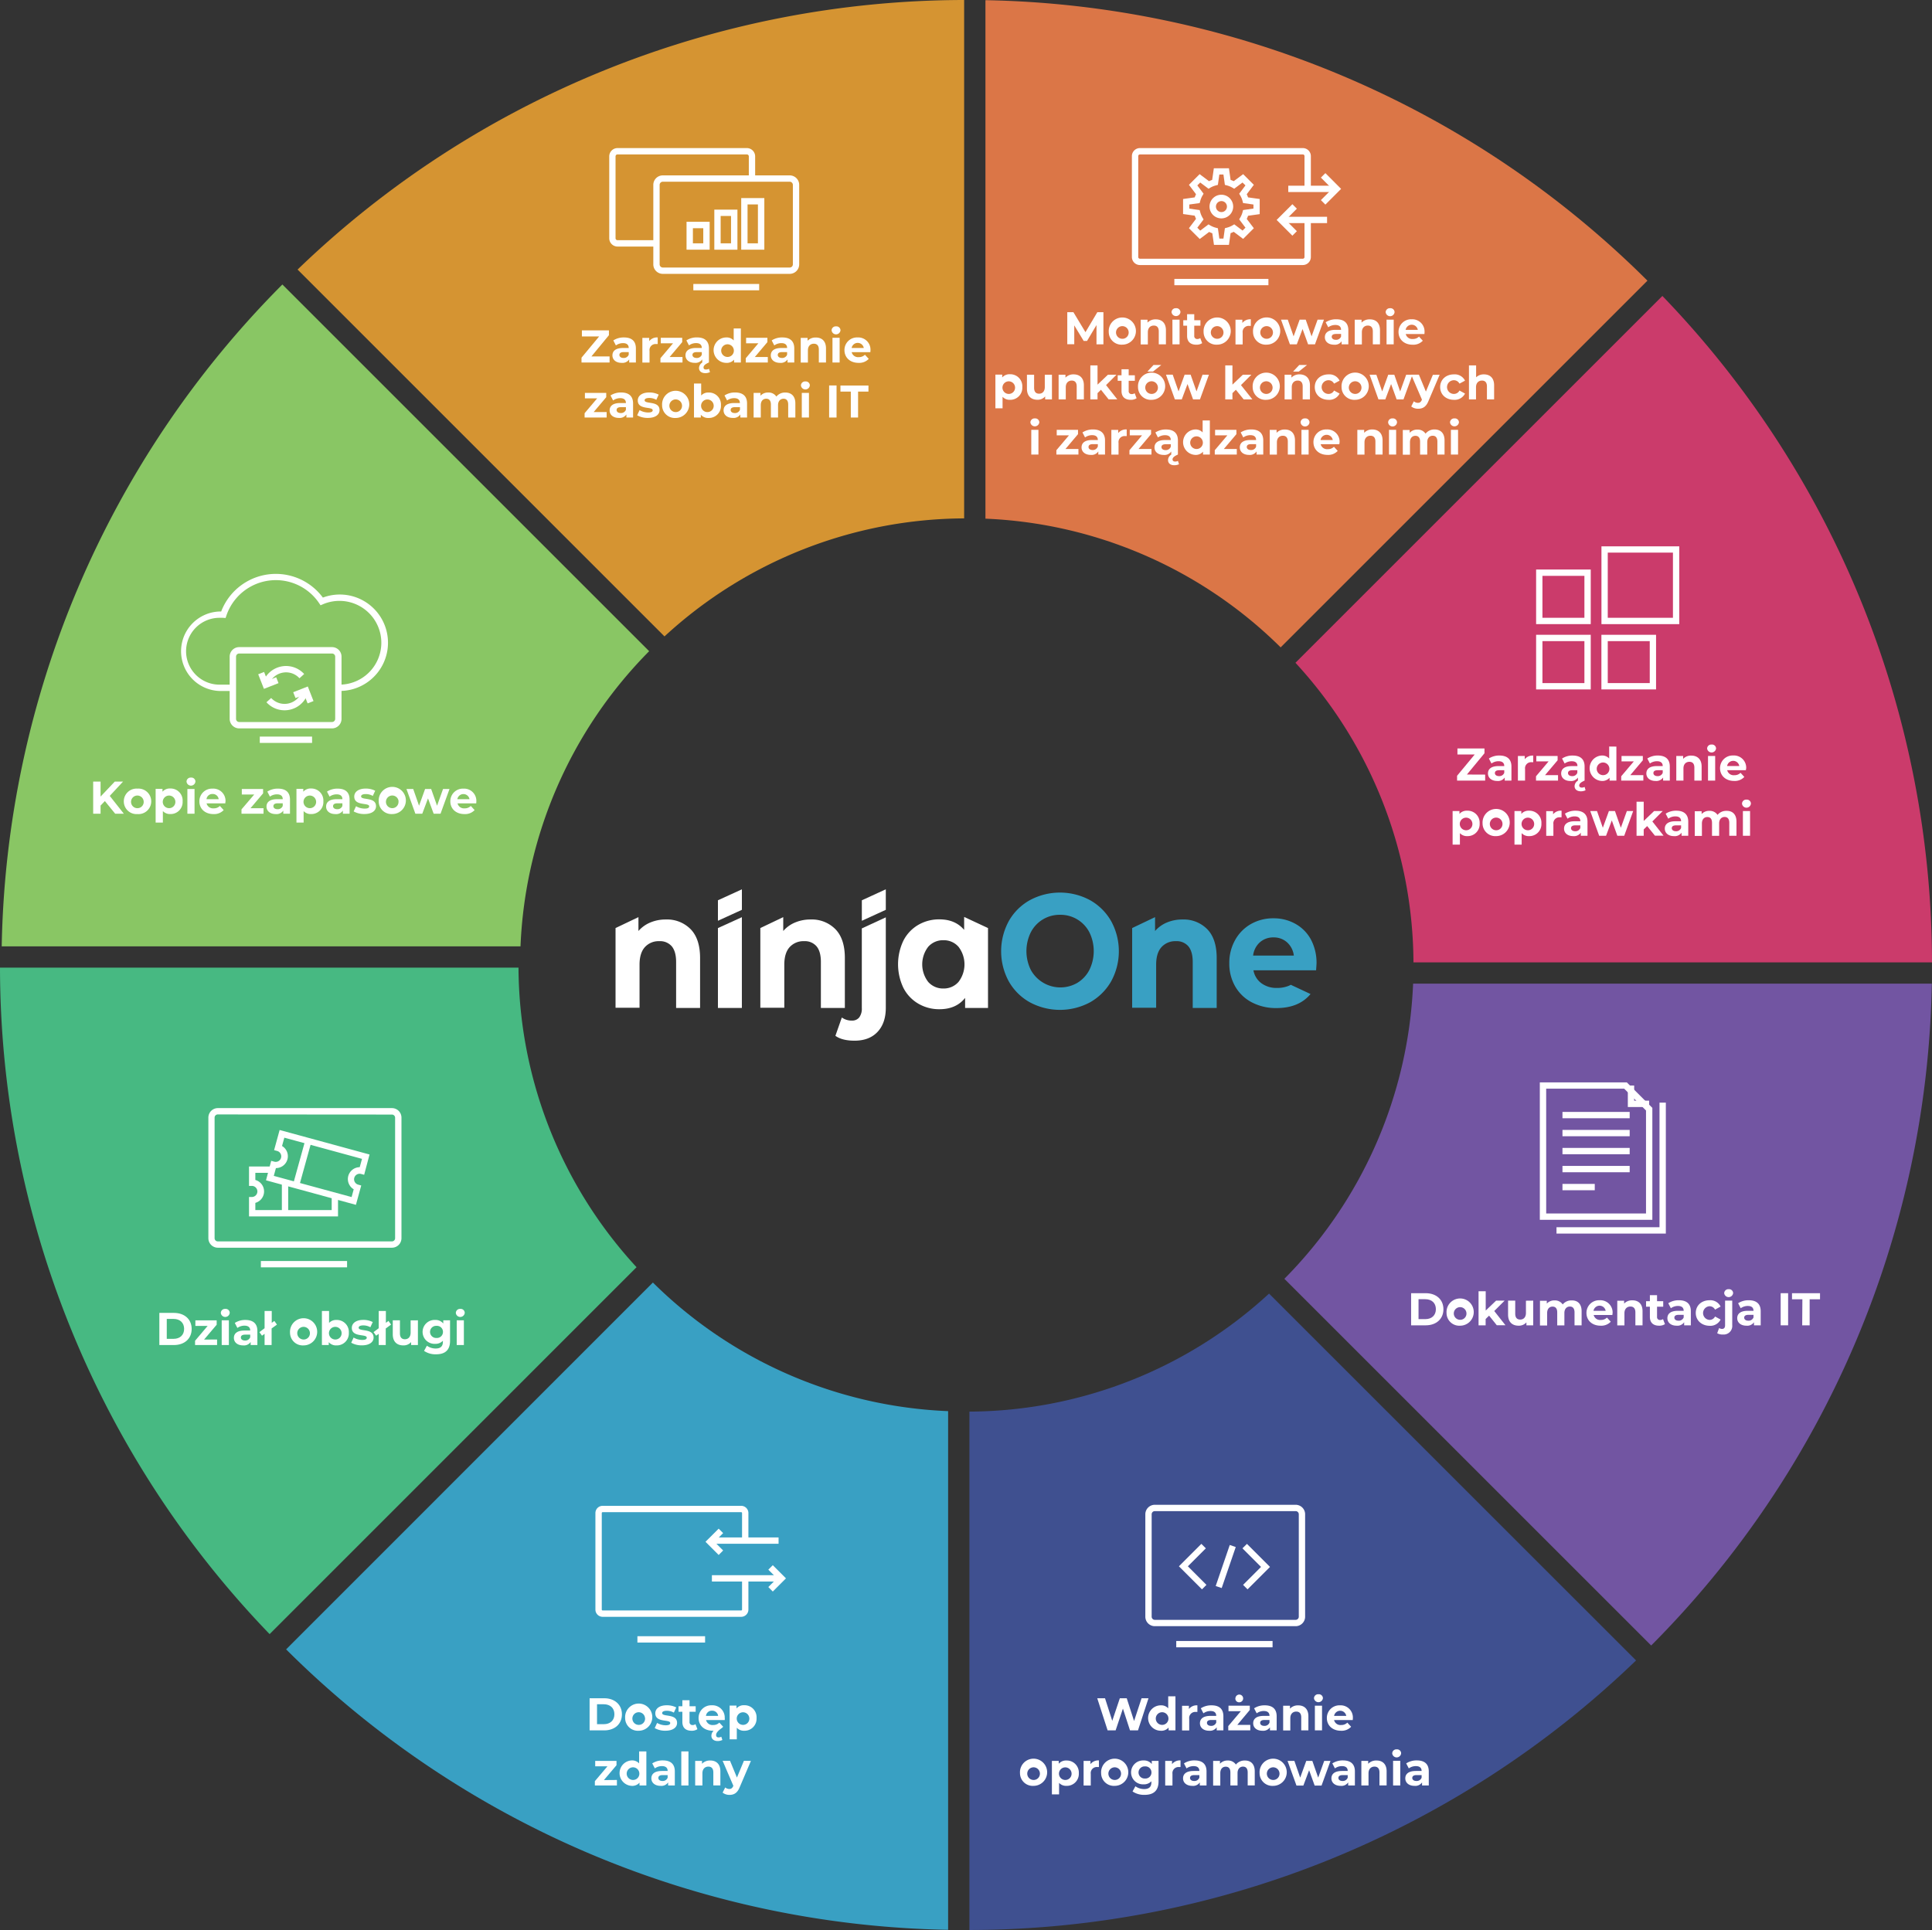 <svg xmlns="http://www.w3.org/2000/svg" viewBox="0 0 744.81 744.21"><rect x="0" y="0" width="744.81" height="744.21" fill="#333333" stroke="none"/><defs><style>.ninja-wheel-1{fill:#89c664;}.ninja-wheel-2{fill:#d59432;}.ninja-wheel-3{fill:#39a0c3;}.ninja-wheel-4{fill:#47b982;}.ninja-wheel-5{fill:#cb3b6b;}.ninja-wheel-6{fill:#db7647;}.ninja-wheel-7{fill:#7255a2;}.ninja-wheel-8{fill:#fff;}.ninja-wheel-9{fill:#3f5090;}</style></defs><g id="Layer_2" data-name="Layer 2"><g id="Layer_1-2" data-name="Layer 1"><path class="ninja-wheel-1" d="M108.86 109.7A370.84 370.84.0 00.66 364.91h2e2a171.63 171.63.0 0149.6-113.81z"/><path class="ninja-wheel-2" d="M114.72 103.94 256.17 245.4a171.5 171.5.0 01115.52-45.51V0A370.79 370.79.0 00114.72 103.94z"/><path class="ninja-wheel-3" d="M251.7 494.55 110.3 636A370.77 370.77.0 00365.51 744.14v-2e2A171.64 171.64.0 01251.7 494.55z"/><path class="ninja-wheel-4" d="M199.89 373.12H0a370.79 370.79.0 00103.94 257L245.4 488.64A171.5 171.5.0 01199.89 373.12z"/><path class="ninja-wheel-5" d="M640.87 114.12 499.41 255.57a171.56 171.56.0 0145.5 115.52h199.9A370.84 370.84.0 00640.87 114.12z"/><path class="ninja-wheel-6" d="M379.9.07V2e2a171.71 171.71.0 01113.81 49.63l141.4-141.4A370.89 370.89.0 00379.9.07z"/><path class="ninja-wheel-7" d="M544.77 379.3a171.69 171.69.0 01-49.63 113.81l141.41 141.4A370.87 370.87.0 00744.74 379.3z"/><path class="ninja-wheel-8" d="M637 470.37H593.62v-53h33.54L637 427.2zm-40.92-2.45h38.48V428.21l-8.41-8.41H596.07z"/><polygon class="ninja-wheel-8" points="635.77 426.87 627.55 426.87 627.55 418.58 629.99 418.58 629.99 424.42 635.77 424.42 635.77 426.87"/><rect class="ninja-wheel-8" x="602.35" y="428.76" width="25.91" height="2.44"/><rect class="ninja-wheel-8" x="602.35" y="435.7" width="25.91" height="2.44"/><rect class="ninja-wheel-8" x="602.35" y="442.64" width="25.91" height="2.44"/><rect class="ninja-wheel-8" x="602.35" y="449.58" width="25.91" height="2.44"/><rect class="ninja-wheel-8" x="602.35" y="456.52" width="12.45" height="2.44"/><polygon class="ninja-wheel-8" points="642.2 475.67 600.05 475.67 600.05 473.22 639.76 473.22 639.76 425.18 642.2 425.18 642.2 475.67"/><path class="ninja-wheel-8" d="M613.25 265.84H592.19V244.78h21.06zm-18.62-2.44h16.18V247.22H594.63z"/><path class="ninja-wheel-8" d="M613.25 240.67H592.19V219.6h21.06zm-18.62-2.45h16.18V222.05H594.63z"/><path class="ninja-wheel-8" d="M638.43 265.84H617.36V244.78h21.07zm-18.62-2.44H636V247.22H619.81z"/><path class="ninja-wheel-8" d="M647.38 240.67h-30v-30h30zm-27.57-2.45h25.13V213.09H619.81z"/><path class="ninja-wheel-8" d="M502.25 102.2H439.46a3.1 3.1.0 01-3.1-3.09V60.19a3.1 3.1.0 013.1-3.09h62.79a3.1 3.1.0 013.1 3.09V72.83H502.9V60.19a.65.65.0 00-.65-.65H439.46a.66.66.0 00-.65.65V99.11a.65.65.0 00.65.65h62.79a.64.64.0 00.65-.65V84.81h2.45v14.3A3.1 3.1.0 01502.25 102.2z"/><rect class="ninja-wheel-8" x="452.73" y="107.54" width="36.26" height="2.44"/><path class="ninja-wheel-8" d="M473.77 94.43H468l-.64-4.49a10.68 10.68.0 01-1.21-.51l-3.63 2.73L458.35 88l2.73-3.62a10.77 10.77.0 01-.5-1.22l-4.49-.63V76.74l4.49-.63a10.77 10.77.0 01.5-1.22l-2.73-3.62 4.12-4.12 3.63 2.72a10.62 10.62.0 011.21-.5l.64-4.49h5.82l.64 4.49a10.62 10.62.0 011.21.5l3.63-2.72 4.12 4.12-2.73 3.62a10.77 10.77.0 01.5 1.22l4.49.63v5.83l-4.49.63a10.77 10.77.0 01-.5 1.22L483.37 88l-4.12 4.12-3.63-2.73a10.68 10.68.0 01-1.21.51zM470.07 92h1.58l.56-4 .79-.21a8.53 8.53.0 002.12-.87l.7-.42 3.2 2.41 1.12-1.12-2.41-3.2.41-.7a8.4 8.4.0 00.88-2.12l.2-.78 4-.56V78.86l-4-.56-.2-.78a8.4 8.4.0 00-.88-2.12l-.41-.7 2.41-3.21L479 70.38l-3.2 2.4-.7-.41A8.53 8.53.0 00473 71.5l-.79-.21-.56-4h-1.58l-.56 4-.79.21a8.38 8.38.0 00-2.12.87l-.7.41-3.2-2.4-1.12 1.11 2.41 3.2-.41.71a8.4 8.4.0 00-.88 2.12l-.21.78-4 .56v1.59l4 .56.21.78a8.4 8.4.0 00.88 2.12l.41.71-2.41 3.19 1.12 1.12 3.2-2.41.7.42a8.38 8.38.0 002.12.87l.79.21z"/><path class="ninja-wheel-8" d="M470.86 84.21a4.56 4.56.0 114.55-4.56A4.56 4.56.0 01470.86 84.21zm0-6.67A2.12 2.12.0 10473 79.65 2.12 2.12.0 00470.86 77.54z"/><rect class="ninja-wheel-8" x="496.65" y="71.61" width="17.71" height="2.44"/><polygon class="ninja-wheel-8" points="510.95 78.9 509.22 77.17 513.56 72.83 509.22 68.49 510.95 66.76 517.01 72.83 510.95 78.9"/><rect class="ninja-wheel-8" x="493.89" y="83.59" width="17.71" height="2.44"/><polygon class="ninja-wheel-8" points="498.23 90.88 492.16 84.81 498.23 78.74 499.96 80.47 495.62 84.81 499.96 89.15 498.23 90.88"/><path class="ninja-wheel-8" d="M130.94 266.43h-.49V264h.49a16.15 16.15.0 10-6.43-31l-.93.4-.57-.84a20.12 20.12.0 00-35.74 4.84l-.3.9-1-.07c-.34.0-.67.0-1 0A12.89 12.89.0 1085 264h4.9v2.45H85a15.33 15.33.0 11.27-30.66 22.56 22.56.0 0139.2-5.36 18.59 18.59.0 116.47 36z"/><path class="ninja-wheel-8" d="M109.72 273.89a9.39 9.39.0 01-7-3.1l1.82-1.64a7 7 0 0011.79-2.47l2.32.78a9.43 9.43.0 01-4.54 5.34A9.52 9.52.0 01109.72 273.89z"/><path class="ninja-wheel-8" d="M103.7 263.87l-2.3-.82a9.44 9.44.0 0115.86-3.15l-1.81 1.64a7 7 0 00-11.75 2.33z"/><polygon class="ninja-wheel-8" points="118.59 271.23 117.28 267.88 113.93 269.19 113.03 266.92 118.66 264.71 120.86 270.33 118.59 271.23"/><polygon class="ninja-wheel-8" points="101.75 265.62 99.54 260 101.81 259.11 103.13 262.46 106.48 261.14 107.37 263.42 101.75 265.62"/><path class="ninja-wheel-8" d="M128 280.87H92.21a3.68 3.68.0 01-3.67-3.67v-24a3.68 3.68.0 013.67-3.67H128a3.67 3.67.0 013.66 3.67v24A3.67 3.67.0 01128 280.87zM92.21 252A1.21 1.21.0 0091 253.19v24a1.21 1.21.0 001.22 1.22H128a1.22 1.22.0 001.22-1.22v-24A1.22 1.22.0 00128 252z"/><rect class="ninja-wheel-8" x="100.15" y="284.03" width="20.16" height="2.44"/><path class="ninja-wheel-8" d="M285.73 623.45h-53.4a2.79 2.79.0 01-2.79-2.78V583.44a2.79 2.79.0 012.79-2.79h53.4a2.79 2.79.0 012.79 2.79v10.89h-2.45V583.44a.34.34.0 00-.34-.34h-53.4a.34.34.0 00-.34.34v37.23a.34.34.0 00.34.33h53.4a.34.34.0 00.34-.33v-12.6h2.45v12.6A2.79 2.79.0 01285.73 623.45z"/><rect class="ninja-wheel-8" x="245.73" y="630.93" width="26.09" height="2.44"/><path class="ninja-wheel-9" d="M373.72 544.32V744.21a370.79 370.79.0 00257-103.94L489.24 498.81A171.55 171.55.0 01373.72 544.32z"/><polygon class="ninja-wheel-8" points="463.38 612.86 454.49 603.97 463.14 595.32 464.87 597.04 457.94 603.97 465.1 611.13 463.38 612.86"/><polygon class="ninja-wheel-8" points="480.94 612.86 479.22 611.13 486.14 604.21 478.98 597.04 480.71 595.32 489.6 604.21 480.94 612.86"/><rect class="ninja-wheel-8" x="464.19" y="602.86" width="16.72" height="2.44" transform="translate(-252.09 855.33) rotate(-71.09)"/><path class="ninja-wheel-8" d="M499.48 627.06H445.2a3.66 3.66.0 01-3.66-3.66V583.91a3.66 3.66.0 013.66-3.66h54.28a3.66 3.66.0 013.66 3.66V623.4A3.66 3.66.0 01499.48 627.06zM445.2 582.69a1.22 1.22.0 00-1.22 1.22V623.4a1.22 1.22.0 001.22 1.22h54.28a1.22 1.22.0 001.22-1.22V583.91a1.22 1.22.0 00-1.22-1.22z"/><rect class="ninja-wheel-8" x="453.46" y="632.77" width="37.13" height="2.44"/><path class="ninja-wheel-3" d="M485.7 363.35a8.12 8.12.0 00-2.61 5.12h15.7a8.17 8.17.0 00-2.6-5.09 7.57 7.57.0 00-5.22-1.91A7.7 7.7.0 00485.7 363.35zm19.53 19.95q-4.5 5.42-13.14 5.41a19.89 19.89.0 01-9.53-2.22 15.71 15.71.0 01-6.4-6.16 17.59 17.59.0 01-2.25-8.92 17.9 17.9.0 012.23-8.9 16 16 0 016.09-6.19 17.27 17.27.0 018.68-2.22 17.06 17.06.0 018.48 2.13 15.17 15.17.0 016 6.08 19.14 19.14.0 012.15 9.22c0 .13-.06 1-.17 2.62H483.22a7.87 7.87.0 003.08 5 9.75 9.75.0 006 1.8 11.66 11.66.0 004.42-.78 6.72 6.72.0 00.9-.43z"/><path class="ninja-wheel-8" d="M266.25 358.3q3.64 3.75 3.64 11.12v19.25h-9.24V370.92c0-2.66-.56-4.65-1.66-6a5.91 5.91.0 00-4.8-2 7.16 7.16.0 00-5.57 2.28q-2.07 2.28-2.07 6.78v16.62H237.3V357.86l8.83-4.21V359a12.3 12.3.0 014.56-3.28 15.23 15.23.0 016-1.16A12.74 12.74.0 01266.25 358.3z"/><path class="ninja-wheel-8" d="M276.77 357.87v30.8H286v-35z"/><polygon class="ninja-wheel-8" points="286.01 342.93 286.01 350.83 276.77 355.05 276.77 347.15 286.01 342.93"/><polygon class="ninja-wheel-8" points="332.25 347.16 332.25 355.06 341.49 350.83 341.49 342.92 332.25 347.16"/><path class="ninja-wheel-8" d="M322.06 358.3q3.65 3.75 3.64 11.12v19.25h-9.24V370.92q0-4-1.66-6a5.89 5.89.0 00-4.8-2 7.17 7.17.0 00-5.57 2.28q-2.07 2.28-2.07 6.78v16.62h-9.24V357.86l8.83-4.21V359a12.14 12.14.0 014.56-3.28 15.15 15.15.0 016-1.16A12.74 12.74.0 01322.06 358.3z"/><path class="ninja-wheel-8" d="M341.49 353.73V388.6q0 5.88-3.17 9.28t-8.86 3.41c-3.24.0-5.7-.63-7.4-1.88l2.48-7.06a6.4 6.4.0 003.91 1.19 3.43 3.43.0 002.79-1.22 5.65 5.65.0 001-3.66V358z"/><path class="ninja-wheel-8" d="M380.89 357.86v30.81h-8.83v-3.88q-3.44 4.38-9.95 4.37A15.85 15.85.0 01354 387a14.82 14.82.0 01-5.72-6.06 21.13 21.13.0 010-18.24 14.82 14.82.0 015.72-6.06 15.86 15.86.0 018.15-2.13q6.11.0 9.54 4.06v-5zm-11.38 20.78a11.1 11.1.0 000-13.56 7.51 7.51.0 00-5.8-2.53 7.59 7.59.0 00-5.87 2.53 11.1 11.1.0 000 13.56 7.63 7.63.0 005.87 2.53A7.54 7.54.0 00369.51 378.64z"/><path class="ninja-wheel-3" d="M397 386.48a21.18 21.18.0 01-8.12-8.09 24.39 24.39.0 010-23.18 21.11 21.11.0 018.12-8.09 24.45 24.45.0 0123.25.0 21.46 21.46.0 018.12 8.09 24.17 24.17.0 010 23.18 21.53 21.53.0 01-8.12 8.09 24.53 24.53.0 01-23.25.0zM415.31 379a12.52 12.52.0 004.66-5 16.48 16.48.0 000-14.5 12.48 12.48.0 00-11.29-6.75 12.45 12.45.0 00-11.29 6.75 16.4 16.4.0 000 14.5 13 13 0 0017.92 5z"/><path class="ninja-wheel-3" d="M465.41 358.3q3.64 3.75 3.64 11.12v19.25h-9.24V370.92c0-2.66-.56-4.65-1.66-6a5.91 5.91.0 00-4.8-2 7.16 7.16.0 00-5.57 2.28q-2.07 2.28-2.07 6.78v16.62h-9.25V357.86l8.83-4.21V359a12.3 12.3.0 014.56-3.28 15.23 15.23.0 016-1.16A12.74 12.74.0 01465.41 358.3z"/><rect class="ninja-wheel-8" x="274.45" y="592.84" width="25.7" height="2.44"/><rect class="ninja-wheel-8" x="274.45" y="607.4" width="25.7" height="2.44"/><polygon class="ninja-wheel-8" points="277.06 599.6 271.98 594.52 277.06 589.45 278.78 591.17 275.44 594.52 278.78 597.87 277.06 599.6"/><polygon class="ninja-wheel-8" points="297.92 613.7 296.2 611.97 299.55 608.62 296.2 605.27 297.92 603.54 303 608.62 297.92 613.7"/><path class="ninja-wheel-8" d="M151.06 481.12H84a3.66 3.66.0 01-3.67-3.66V431A3.66 3.66.0 0184 427.29h67.1a3.67 3.67.0 013.67 3.66v46.51A3.67 3.67.0 01151.06 481.12zM84 429.73A1.23 1.23.0 0082.73 431v46.51A1.23 1.23.0 0084 478.68h67.1a1.22 1.22.0 001.22-1.22V431a1.22 1.22.0 00-1.22-1.22z"/><rect class="ninja-wheel-8" x="100.57" y="486.25" width="33.23" height="2.44"/><path class="ninja-wheel-8" d="M130.31 469.05H96v-7.49h1.23a2.14 2.14.0 000-4.27H96V449.8h9.19v2.45H98.44V455a4.58 4.58.0 010 8.83v2.77h29.43v-5.16h2.44z"/><path class="ninja-wheel-8" d="M137.21 464.59l-34.66-9.46 2-7.51 1.18.32a2.13 2.13.0 002.41-3.12 2.09 2.09.0 00-1.29-1l-1.18-.32 2.13-7.77 34.66 9.45L140.39 453l-1.18-.32a2.15 2.15.0 00-2.63 1.5 2.14 2.14.0 001.5 2.62l1.18.33zm-31.66-11.17 30 8.17.81-3a4.5 4.5.0 01-1.64-1.66 4.55 4.55.0 01-.45-3.48 4.61 4.61.0 014.41-3.38l.88-3.21-29.95-8.17-.88 3.21a4.61 4.61.0 011.64 1.67 4.58 4.58.0 01-4 6.85z"/><rect class="ninja-wheel-8" x="107.66" y="447.29" width="17.67" height="2.44" transform="translate(-346.83 441.01) rotate(-74.51)"/><rect class="ninja-wheel-8" x="108.66" y="456.4" width="2.44" height="11.42"/><path class="ninja-wheel-8" d="M304.44 105.6H255.52a3.66 3.66.0 01-3.66-3.66V71.29a3.66 3.66.0 013.66-3.66h48.92a3.66 3.66.0 013.66 3.66v30.65A3.66 3.66.0 01304.44 105.6zM255.52 70.07a1.22 1.22.0 00-1.22 1.22v30.65a1.22 1.22.0 001.22 1.22h48.92a1.22 1.22.0 001.22-1.22V71.29a1.22 1.22.0 00-1.22-1.22z"/><path class="ninja-wheel-8" d="M253.08 95.07h-15a3.21 3.21.0 01-3.21-3.21V60.31a3.21 3.21.0 013.21-3.21h49.83a3.21 3.21.0 013.21 3.21v8.54h-2.44V60.31a.77.77.0 00-.77-.77H238.06a.76.76.0 00-.76.77V91.86a.76.76.0 00.76.76h15z"/><rect class="ninja-wheel-8" x="267.29" y="109.5" width="25.38" height="2.44"/><path class="ninja-wheel-8" d="M273.58 96.28h-8.91V85.52h8.91zm-6.46-2.45h4V88h-4z"/><path class="ninja-wheel-8" d="M294.66 96.28h-8.91V76.38h8.91zm-6.47-2.45h4v-15h-4z"/><path class="ninja-wheel-8" d="M284.29 96.28h-8.91V80.84h8.91zm-6.47-2.45h4V83.29h-4z"/><path class="ninja-wheel-8" d="M235 137.44v2.34H224.18v-1.86l6.8-8.19h-6.65v-2.34h10.42v1.86L228 137.44z"/><path class="ninja-wheel-8" d="M245.14 134.35v5.43h-2.58v-1.19a3.13 3.13.0 01-2.9 1.33c-2.24.0-3.56-1.24-3.56-2.88s1.18-2.85 4.09-2.85h2.19c0-1.19-.71-1.88-2.19-1.88a4.59 4.59.0 00-2.75.89l-1-1.93a7.3 7.3.0 014.11-1.15C243.46 130.12 245.14 131.46 245.14 134.35zm-2.76 2.42v-1h-1.89c-1.3.0-1.7.48-1.7 1.11s.58 1.15 1.56 1.15A2 2 0 00242.38 136.77z"/><path class="ninja-wheel-8" d="M253.55 130.12v2.54c-.23.0-.41.0-.62.0a2.34 2.34.0 00-2.53 2.65v4.5h-2.76v-9.52h2.64v1.25A3.83 3.83.0 01253.55 130.12z"/><path class="ninja-wheel-8" d="M263.11 137.66v2.12h-8.5v-1.66l4.85-5.74h-4.72v-2.12H263v1.66l-4.85 5.74z"/><path class="ninja-wheel-8" d="M273.71 143.48a4 4 0 01-1.78.41c-1.54.0-2.45-.8-2.45-2a2.6 2.6.0 011.3-2.12h-.06v-1.19a3.11 3.11.0 01-2.9 1.33c-2.23.0-3.56-1.24-3.56-2.88s1.19-2.85 4.09-2.85h2.2c0-1.19-.71-1.88-2.2-1.88a4.56 4.56.0 00-2.74.89l-1-1.93a7.24 7.24.0 014.1-1.15c2.9.0 4.59 1.34 4.59 4.23v5.43c-1.53.67-2.07 1.24-2.07 1.89s.38.82 1 .82a2.3 2.3.0 001.08-.27zm-3.16-6.71v-1h-1.9c-1.29.0-1.7.48-1.7 1.11s.59 1.15 1.56 1.15A2 2 0 00270.55 136.77z"/><path class="ninja-wheel-8" d="M285.61 126.65v13.13H283v-1.1a3.67 3.67.0 01-3 1.24 4.9 4.9.0 010-9.8 3.65 3.65.0 012.85 1.15v-4.62zM282.9 135a2.44 2.44.0 10-2.42 2.64A2.41 2.41.0 00282.9 135z"/><path class="ninja-wheel-8" d="M296 137.66v2.12h-8.49v-1.66l4.84-5.74h-4.72v-2.12h8.21v1.66L291 137.66z"/><path class="ninja-wheel-8" d="M306.2 134.35v5.43h-2.59v-1.19a3.11 3.11.0 01-2.9 1.33c-2.23.0-3.56-1.24-3.56-2.88s1.19-2.85 4.09-2.85h2.2c0-1.19-.71-1.88-2.2-1.88a4.56 4.56.0 00-2.74.89l-1-1.93a7.24 7.24.0 014.1-1.15C304.52 130.12 306.2 131.46 306.2 134.35zm-2.76 2.42v-1h-1.9c-1.29.0-1.7.48-1.7 1.11s.59 1.15 1.56 1.15A2 2 0 00303.44 136.77z"/><path class="ninja-wheel-8" d="M318.43 134.33v5.45h-2.76v-5c0-1.54-.71-2.24-1.93-2.24s-2.28.81-2.28 2.56v4.71h-2.77v-9.52h2.64v1.11a4.19 4.19.0 013.15-1.25C316.73 130.12 318.43 131.43 318.43 134.33z"/><path class="ninja-wheel-8" d="M320.59 127.39a1.58 1.58.0 011.72-1.54 1.55 1.55.0 011.71 1.49 1.72 1.72.0 01-3.43.0zm.34 2.87h2.76v9.52h-2.76z"/><path class="ninja-wheel-8" d="M335.53 135.8h-7.2a2.53 2.53.0 002.72 1.91 3.22 3.22.0 002.39-.92l1.47 1.59a5 5 0 01-3.93 1.54c-3.29.0-5.43-2.07-5.43-4.9a4.84 4.84.0 015.08-4.9 4.71 4.71.0 014.95 4.93C335.58 135.27 335.55 135.57 335.53 135.8zm-7.24-1.61H333a2.38 2.38.0 00-4.69.0z"/><path class="ninja-wheel-8" d="M233.87 158.9V161h-8.5v-1.66l4.85-5.74h-4.73V151.5h8.22v1.66l-4.85 5.74z"/><path class="ninja-wheel-8" d="M244.06 155.59V161h-2.58v-1.18a3.15 3.15.0 01-2.9 1.33c-2.23.0-3.56-1.24-3.56-2.89s1.18-2.85 4.09-2.85h2.19c0-1.19-.71-1.88-2.19-1.88a4.59 4.59.0 00-2.75.89l-1-1.93a7.38 7.38.0 014.11-1.15C242.38 151.36 244.06 152.7 244.06 155.59zM241.3 158v-1h-1.89c-1.29.0-1.7.48-1.7 1.12s.58 1.15 1.56 1.15A2 2 0 00241.3 158z"/><path class="ninja-wheel-8" d="M245.64 160.14l.92-2a6.6 6.6.0 003.31.92c1.27.0 1.75-.34 1.75-.87.0-1.56-5.75.0-5.75-3.77.0-1.81 1.63-3.08 4.41-3.08a7.82 7.82.0 013.66.83l-.92 2a5.39 5.39.0 00-2.74-.71c-1.24.0-1.77.39-1.77.88.0 1.63 5.75.06 5.75 3.81.0 1.77-1.65 3-4.5 3A8.19 8.19.0 01245.64 160.14z"/><path class="ninja-wheel-8" d="M255.25 156.26a5.24 5.24.0 115.24 4.91A4.9 4.9.0 01255.25 156.26zm7.67.0a2.44 2.44.0 10-2.43 2.64A2.41 2.41.0 00262.92 156.26z"/><path class="ninja-wheel-8" d="M277.93 156.26a4.63 4.63.0 01-4.75 4.91 3.71 3.71.0 01-3-1.24V161h-2.64V147.89h2.77v4.62a3.67 3.67.0 012.86-1.15A4.62 4.62.0 01277.93 156.26zm-2.8.0a2.43 2.43.0 10-2.42 2.64A2.41 2.41.0 00275.13 156.26z"/><path class="ninja-wheel-8" d="M288 155.59V161h-2.59v-1.18a3.13 3.13.0 01-2.9 1.33c-2.23.0-3.56-1.24-3.56-2.89s1.19-2.85 4.09-2.85h2.19c0-1.19-.7-1.88-2.19-1.88a4.56 4.56.0 00-2.74.89l-1-1.93a7.38 7.38.0 014.11-1.15C286.35 151.36 288 152.7 288 155.59zM285.27 158v-1h-1.89c-1.29.0-1.7.48-1.7 1.12s.59 1.15 1.56 1.15A2 2 0 00285.27 158z"/><path class="ninja-wheel-8" d="M306.62 155.57V161h-2.76v-5c0-1.54-.69-2.25-1.8-2.25s-2.11.8-2.11 2.49V161h-2.76v-5c0-1.54-.66-2.25-1.81-2.25s-2.09.8-2.09 2.49V161h-2.76v-9.5h2.64v1.1a3.84 3.84.0 013-1.24 3.53 3.53.0 013.13 1.56 4.28 4.28.0 013.44-1.56C305 151.36 306.62 152.67 306.62 155.57z"/><path class="ninja-wheel-8" d="M308.77 148.63a1.58 1.58.0 011.71-1.54 1.55 1.55.0 011.72 1.49 1.72 1.72.0 01-3.43.0zm.33 2.87h2.76V161H309.1z"/><path class="ninja-wheel-8" d="M319.64 148.63h2.86V161h-2.86z"/><path class="ninja-wheel-8" d="M328 151h-4v-2.34h10.8V151h-4v10H328z"/><path class="ninja-wheel-8" d="M422.71 132.78v-7.43l-3.65 6.12h-1.29l-3.63-6v7.27h-2.69V120.39h2.37l4.64 7.7 4.57-7.7h2.35v12.39z"/><path class="ninja-wheel-8" d="M427.44 128a5.24 5.24.0 115.24 4.9A4.9 4.9.0 01427.44 128zm7.67.0a2.44 2.44.0 10-2.43 2.64A2.41 2.41.0 00435.11 128z"/><path class="ninja-wheel-8" d="M449.48 127.33v5.45h-2.76v-5c0-1.54-.71-2.24-1.93-2.24s-2.28.81-2.28 2.56v4.71h-2.76v-9.52h2.63v1.11a4.19 4.19.0 013.15-1.25C447.78 123.12 449.48 124.43 449.48 127.33z"/><path class="ninja-wheel-8" d="M451.64 120.39a1.58 1.58.0 011.72-1.54 1.55 1.55.0 011.72 1.49 1.73 1.73.0 01-3.44.0zm.34 2.87h2.76v9.52H452z"/><path class="ninja-wheel-8" d="M463.45 132.32a3.94 3.94.0 01-2.25.6c-2.25.0-3.56-1.15-3.56-3.41v-3.92h-1.47v-2.12h1.47v-2.32h2.76v2.32h2.38v2.12H460.4v3.88a1.12 1.12.0 001.19 1.26 1.89 1.89.0 001.12-.36z"/><path class="ninja-wheel-8" d="M464 128a5.24 5.24.0 115.24 4.9A4.9 4.9.0 01464 128zm7.66.0a2.44 2.44.0 10-2.42 2.64A2.4 2.4.0 00471.66 128z"/><path class="ninja-wheel-8" d="M482.21 123.12v2.54c-.23.0-.4.0-.62.0a2.34 2.34.0 00-2.53 2.65v4.5H476.3v-9.52h2.64v1.25A3.83 3.83.0 01482.21 123.12z"/><path class="ninja-wheel-8" d="M483.06 128a5.25 5.25.0 115.24 4.9A4.9 4.9.0 01483.06 128zm7.67.0a2.44 2.44.0 10-2.43 2.64A2.41 2.41.0 00490.73 128z"/><path class="ninja-wheel-8" d="M510.4 123.26l-3.46 9.52h-2.65l-2.14-5.91-2.22 5.91h-2.65l-3.43-9.52h2.6l2.25 6.44 2.33-6.44h2.34l2.26 6.44 2.32-6.44z"/><path class="ninja-wheel-8" d="M519.8 127.35v5.43h-2.59v-1.19a3.11 3.11.0 01-2.9 1.33c-2.23.0-3.56-1.24-3.56-2.88s1.19-2.85 4.09-2.85H517c0-1.19-.71-1.88-2.2-1.88a4.56 4.56.0 00-2.74.89l-1-1.93a7.24 7.24.0 014.1-1.15C518.12 123.12 519.8 124.46 519.8 127.35zM517 129.77v-1h-1.9c-1.29.0-1.7.48-1.7 1.11s.59 1.15 1.56 1.15A2 2 0 00517 129.77z"/><path class="ninja-wheel-8" d="M532 127.33v5.45h-2.76v-5c0-1.54-.71-2.24-1.93-2.24s-2.29.81-2.29 2.56v4.71h-2.76v-9.52h2.64v1.11a4.18 4.18.0 013.15-1.25C530.33 123.12 532 124.43 532 127.33z"/><path class="ninja-wheel-8" d="M534.19 120.39a1.58 1.58.0 011.72-1.54 1.55 1.55.0 011.71 1.49 1.72 1.72.0 01-3.43.0zm.34 2.87h2.76v9.52h-2.76z"/><path class="ninja-wheel-8" d="M549.13 128.8h-7.2a2.53 2.53.0 002.72 1.91 3.22 3.22.0 002.39-.92l1.47 1.59a5 5 0 01-3.93 1.54c-3.29.0-5.43-2.07-5.43-4.9a4.84 4.84.0 015.08-4.9 4.71 4.71.0 014.95 4.93C549.18 128.27 549.15 128.57 549.13 128.8zm-7.24-1.61h4.69a2.38 2.38.0 00-4.69.0z"/><path class="ninja-wheel-8" d="M394.11 149.26a4.63 4.63.0 01-4.75 4.91A3.69 3.69.0 01386.5 153v4.45h-2.76v-13h2.63v1.1a3.71 3.71.0 013-1.24A4.62 4.62.0 01394.11 149.26zm-2.8.0a2.43 2.43.0 10-2.42 2.64A2.41 2.41.0 00391.31 149.26z"/><path class="ninja-wheel-8" d="M405.54 144.5V154h-2.62v-1.13a3.84 3.84.0 01-2.95 1.28c-2.39.0-4.07-1.35-4.07-4.29V144.5h2.76v5c0 1.6.71 2.31 1.93 2.31s2.19-.82 2.19-2.57V144.5z"/><path class="ninja-wheel-8" d="M417.85 148.57V154h-2.77v-5c0-1.54-.7-2.25-1.92-2.25s-2.29.81-2.29 2.57V154h-2.76v-9.5h2.64v1.12a4.15 4.15.0 013.15-1.26C416.15 144.36 417.85 145.67 417.85 148.57z"/><path class="ninja-wheel-8" d="M424.43 150.29l-1.32 1.31V154h-2.77V140.89h2.77v7.43l4-3.82h3.29l-4 4 4.32 5.48h-3.35z"/><path class="ninja-wheel-8" d="M438.17 153.56a3.94 3.94.0 01-2.25.61c-2.25.0-3.56-1.16-3.56-3.42v-3.91h-1.47v-2.13h1.47v-2.32h2.76v2.32h2.38v2.13h-2.38v3.87a1.11 1.11.0 001.19 1.26 1.89 1.89.0 001.12-.35z"/><path class="ninja-wheel-8" d="M438.72 149.26a5.24 5.24.0 115.24 4.91A4.9 4.9.0 01438.72 149.26zm7.66.0A2.44 2.44.0 10444 151.9 2.41 2.41.0 00446.38 149.26zm-1.68-8.53h3l-3.2 2.55h-2.16z"/><path class="ninja-wheel-8" d="M466.05 144.5 462.6 154h-2.66l-2.14-5.91L455.59 154h-2.66l-3.43-9.52h2.6l2.25 6.44 2.34-6.44H459l2.27 6.44 2.32-6.44z"/><path class="ninja-wheel-8" d="M476.44 150.29l-1.32 1.31V154h-2.77V140.89h2.77v7.43l4-3.82h3.29l-4 4L482.8 154h-3.35z"/><path class="ninja-wheel-8" d="M482.92 149.26a5.24 5.24.0 115.24 4.91A4.9 4.9.0 01482.92 149.26zm7.67.0a2.44 2.44.0 10-2.43 2.64A2.41 2.41.0 00490.59 149.26z"/><path class="ninja-wheel-8" d="M505 148.57V154H502.2v-5c0-1.54-.71-2.25-1.93-2.25s-2.28.81-2.28 2.57V154h-2.76v-9.5h2.63v1.12a4.16 4.16.0 013.15-1.26C503.26 144.36 505 145.67 505 148.57zm-4.3-5.29H498.5l2.39-2.55h3z"/><path class="ninja-wheel-8" d="M506.86 149.26c0-2.87 2.21-4.9 5.31-4.9a4.37 4.37.0 014.26 2.42l-2.14 1.15a2.37 2.37.0 00-2.14-1.31 2.64 2.64.0 000 5.28 2.34 2.34.0 002.14-1.31l2.14 1.17a4.41 4.41.0 01-4.26 2.41C509.07 154.17 506.86 152.13 506.86 149.26z"/><path class="ninja-wheel-8" d="M517.19 149.26a5.25 5.25.0 115.24 4.91A4.9 4.9.0 01517.19 149.26zm7.67.0a2.44 2.44.0 10-2.43 2.64A2.41 2.41.0 00524.86 149.26z"/><path class="ninja-wheel-8" d="M544.53 144.5 541.07 154h-2.65l-2.14-5.91L534.06 154h-2.65L528 144.5h2.6l2.25 6.44 2.33-6.44h2.34l2.26 6.44 2.32-6.44z"/><path class="ninja-wheel-8" d="M555 144.5l-4.3 10.11c-.92 2.3-2.23 3-4 3a4.22 4.22.0 01-2.65-.87l1-2a2.45 2.45.0 001.56.6c.76.0 1.18-.34 1.55-1.19v-.09l-4.13-9.59H547L549.7 151l2.69-6.46z"/><path class="ninja-wheel-8" d="M555.2 149.26c0-2.87 2.21-4.9 5.31-4.9a4.39 4.39.0 014.27 2.42l-2.14 1.15a2.4 2.4.0 00-2.15-1.31 2.64 2.64.0 000 5.28 2.36 2.36.0 002.15-1.31l2.14 1.17a4.43 4.43.0 01-4.27 2.41C557.41 154.17 555.2 152.13 555.2 149.26z"/><path class="ninja-wheel-8" d="M576 148.57V154h-2.77v-5c0-1.54-.7-2.25-1.92-2.25s-2.29.81-2.29 2.57V154H566.3V140.89h2.76v4.6a4.22 4.22.0 013-1.13C574.34 144.36 576 145.67 576 148.57z"/><path class="ninja-wheel-8" d="M397.23 162.88a1.58 1.58.0 011.72-1.54 1.55 1.55.0 011.72 1.48 1.73 1.73.0 01-3.44.06zm.34 2.86h2.76v9.53h-2.76z"/><path class="ninja-wheel-8" d="M415.75 173.14v2.13h-8.5V173.6l4.85-5.73h-4.72v-2.13h8.21v1.67l-4.85 5.73z"/><path class="ninja-wheel-8" d="M426 169.83v5.44h-2.59v-1.19a3.11 3.11.0 01-2.9 1.33c-2.23.0-3.56-1.24-3.56-2.89s1.19-2.85 4.09-2.85h2.19c0-1.18-.7-1.87-2.19-1.87a4.55 4.55.0 00-2.74.88l-1-1.93a7.38 7.38.0 014.11-1.15C424.26 165.6 426 167 426 169.83zm-2.77 2.43v-1h-1.89c-1.29.0-1.7.48-1.7 1.12s.59 1.15 1.56 1.15A2 2 0 00423.18 172.26z"/><path class="ninja-wheel-8" d="M434.36 165.6v2.55c-.24.0-.41.0-.62.0a2.33 2.33.0 00-2.53 2.65v4.5h-2.77v-9.53h2.64V167A3.85 3.85.0 01434.36 165.6z"/><path class="ninja-wheel-8" d="M443.91 173.14v2.13h-8.49V173.6l4.85-5.73h-4.73v-2.13h8.21v1.67l-4.84 5.73z"/><path class="ninja-wheel-8" d="M454.52 179a4.08 4.08.0 01-1.79.4c-1.54.0-2.44-.79-2.44-2a2.57 2.57.0 011.29-2.12h-.05v-1.19a3.14 3.14.0 01-2.91 1.33c-2.23.0-3.55-1.24-3.55-2.89s1.18-2.85 4.08-2.85h2.2c0-1.18-.71-1.87-2.2-1.87a4.58 4.58.0 00-2.74.88l-1-1.93a7.33 7.33.0 014.11-1.15c2.9.0 4.58 1.35 4.58 4.23v5.44c-1.52.67-2.07 1.24-2.07 1.89.0.5.39.81 1 .81a2.3 2.3.0 001.08-.26zm-3.17-6.71v-1h-1.89c-1.3.0-1.7.48-1.7 1.12s.58 1.15 1.55 1.15A2 2 0 00451.35 172.26z"/><path class="ninja-wheel-8" d="M466.41 162.13v13.14h-2.63v-1.1a3.67 3.67.0 01-3 1.24 4.91 4.91.0 010-9.81 3.65 3.65.0 012.85 1.15v-4.62zm-2.7 8.38a2.44 2.44.0 10-2.43 2.63A2.42 2.42.0 00463.71 170.51z"/><path class="ninja-wheel-8" d="M476.8 173.14v2.13h-8.49V173.6l4.85-5.73h-4.73v-2.13h8.22v1.67l-4.85 5.73z"/><path class="ninja-wheel-8" d="M487 169.83v5.44h-2.58v-1.19a3.14 3.14.0 01-2.91 1.33c-2.23.0-3.55-1.24-3.55-2.89s1.18-2.85 4.08-2.85h2.2c0-1.18-.71-1.87-2.2-1.87a4.58 4.58.0 00-2.74.88l-1-1.93a7.35 7.35.0 014.11-1.15C485.32 165.6 487 167 487 169.83zm-2.76 2.43v-1h-1.89c-1.3.0-1.7.48-1.7 1.12s.58 1.15 1.56 1.15A2 2 0 00484.24 172.26z"/><path class="ninja-wheel-8" d="M499.23 169.82v5.45h-2.76v-5c0-1.54-.71-2.25-1.93-2.25s-2.28.82-2.28 2.57v4.71H489.5v-9.53h2.64v1.12a4.18 4.18.0 013.15-1.26C497.54 165.6 499.23 166.91 499.23 169.82z"/><path class="ninja-wheel-8" d="M501.4 162.88a1.57 1.57.0 011.71-1.54 1.55 1.55.0 011.72 1.48 1.72 1.72.0 01-3.43.06zm.33 2.86h2.76v9.53h-2.76z"/><path class="ninja-wheel-8" d="M516.33 171.28h-7.2a2.55 2.55.0 002.73 1.92 3.23 3.23.0 002.39-.92l1.46 1.59a5 5 0 01-3.92 1.54c-3.3.0-5.44-2.07-5.44-4.9a4.86 4.86.0 015.08-4.91 4.72 4.72.0 015 4.94C516.39 170.75 516.35 171.05 516.33 171.28zm-7.24-1.61h4.7a2.38 2.38.0 00-4.7.0z"/><path class="ninja-wheel-8" d="M533 169.82v5.45h-2.76v-5c0-1.54-.71-2.25-1.93-2.25s-2.28.82-2.28 2.57v4.71h-2.76v-9.53h2.64v1.12A4.18 4.18.0 01529 165.6c2.28.0 4 1.31 4 4.22z"/><path class="ninja-wheel-8" d="M535.14 162.88a1.57 1.57.0 011.71-1.54 1.55 1.55.0 011.72 1.48 1.72 1.72.0 01-3.43.06zm.33 2.86h2.76v9.53h-2.76z"/><path class="ninja-wheel-8" d="M556.89 169.82v5.45h-2.76v-5c0-1.54-.69-2.25-1.81-2.25s-2.1.8-2.1 2.5v4.78h-2.76v-5c0-1.54-.66-2.25-1.81-2.25s-2.09.8-2.09 2.5v4.78H540.8v-9.53h2.64v1.1a3.87 3.87.0 013-1.24 3.56 3.56.0 013.13 1.56A4.3 4.3.0 01553 165.6C555.26 165.6 556.89 166.91 556.89 169.82z"/><path class="ninja-wheel-8" d="M559 162.88a1.58 1.58.0 011.72-1.54 1.55 1.55.0 011.72 1.48 1.73 1.73.0 01-3.44.06zm.34 2.86h2.76v9.53h-2.76z"/><path class="ninja-wheel-8" d="M572.55 298.69V301H561.72v-1.86l6.79-8.2h-6.65v-2.33h10.42v1.85l-6.77 8.2z"/><path class="ninja-wheel-8" d="M582.68 295.59V301h-2.59v-1.19a3.11 3.11.0 01-2.9 1.33c-2.23.0-3.56-1.24-3.56-2.89s1.19-2.85 4.09-2.85h2.19c0-1.18-.7-1.87-2.19-1.87a4.55 4.55.0 00-2.74.88l-1-1.93a7.32 7.32.0 014.1-1.15C581 291.36 582.68 292.71 582.68 295.59zM579.91 298v-1H578c-1.29.0-1.7.48-1.7 1.12s.59 1.15 1.56 1.15A2 2 0 00579.91 298z"/><path class="ninja-wheel-8" d="M591.08 291.36v2.55c-.23.0-.4.0-.62.0a2.34 2.34.0 00-2.53 2.65V301h-2.76v-9.5h2.64v1.26A3.84 3.84.0 01591.08 291.36z"/><path class="ninja-wheel-8" d="M600.64 298.9V301h-8.49v-1.67l4.85-5.73h-4.73V291.5h8.21v1.67l-4.85 5.73z"/><path class="ninja-wheel-8" d="M611.25 304.73a4.08 4.08.0 01-1.79.4c-1.54.0-2.44-.79-2.44-2a2.57 2.57.0 011.29-2.12h0v-1.19a3.14 3.14.0 01-2.91 1.33c-2.23.0-3.55-1.24-3.55-2.89s1.18-2.85 4.08-2.85h2.2c0-1.18-.71-1.87-2.2-1.87a4.55 4.55.0 00-2.74.88l-1-1.93a7.33 7.33.0 014.11-1.15c2.9.0 4.58 1.35 4.58 4.23V301c-1.52.67-2.07 1.24-2.07 1.89.0.5.39.81 1 .81a2.3 2.3.0 001.08-.26zM608.08 298v-1h-1.89c-1.3.0-1.7.48-1.7 1.12s.58 1.15 1.55 1.15A2 2 0 00608.08 298z"/><path class="ninja-wheel-8" d="M623.14 287.89V301h-2.63v-1.1a3.67 3.67.0 01-3 1.24 4.91 4.91.0 010-9.81 3.65 3.65.0 012.85 1.15v-4.62zm-2.71 8.38A2.44 2.44.0 10618 298.9 2.41 2.41.0 00620.43 296.27z"/><path class="ninja-wheel-8" d="M633.53 298.9V301H625v-1.67l4.85-5.73h-4.73V291.5h8.21v1.67l-4.84 5.73z"/><path class="ninja-wheel-8" d="M643.73 295.59V301h-2.58v-1.19a3.14 3.14.0 01-2.91 1.33c-2.23.0-3.55-1.24-3.55-2.89s1.18-2.85 4.09-2.85H641c0-1.18-.71-1.87-2.19-1.87a4.58 4.58.0 00-2.75.88l-1-1.93a7.33 7.33.0 014.11-1.15C642.05 291.36 643.73 292.71 643.73 295.59zM641 298v-1h-1.89c-1.3.0-1.7.48-1.7 1.12s.58 1.15 1.55 1.15A2 2 0 00641 298z"/><path class="ninja-wheel-8" d="M656 295.57V301H653.2v-5c0-1.54-.71-2.25-1.93-2.25s-2.28.82-2.28 2.57V301h-2.76v-9.5h2.64v1.12a4.13 4.13.0 013.15-1.26C654.26 291.36 656 292.67 656 295.57z"/><path class="ninja-wheel-8" d="M658.12 288.64a1.58 1.58.0 011.72-1.54 1.55 1.55.0 011.72 1.48 1.73 1.73.0 01-3.44.06zm.34 2.86h2.76V301h-2.76z"/><path class="ninja-wheel-8" d="M673.06 297h-7.2a2.54 2.54.0 002.73 1.92A3.29 3.29.0 00671 298l1.46 1.59a5 5 0 01-3.93 1.54c-3.29.0-5.43-2.07-5.43-4.9a4.86 4.86.0 015.08-4.91 4.72 4.72.0 015 4.94C673.12 296.51 673.08 296.81 673.06 297zm-7.24-1.61h4.7a2.38 2.38.0 00-4.7.0z"/><path class="ninja-wheel-8" d="M570.42 317.51a4.62 4.62.0 01-4.75 4.9 3.67 3.67.0 01-2.86-1.15v4.44H560V312.75h2.64v1.09a3.7 3.7.0 013-1.23A4.62 4.62.0 01570.42 317.51zm-2.8.0a2.43 2.43.0 10-2.42 2.64A2.4 2.4.0 00567.62 317.51z"/><path class="ninja-wheel-8" d="M571.55 317.51a5.24 5.24.0 115.24 4.9A4.9 4.9.0 01571.55 317.51zm7.67.0a2.44 2.44.0 10-2.43 2.64A2.41 2.41.0 00579.22 317.51z"/><path class="ninja-wheel-8" d="M594.23 317.51a4.62 4.62.0 01-4.75 4.9 3.67 3.67.0 01-2.86-1.15v4.44h-2.77V312.75h2.64v1.09a3.7 3.7.0 013-1.23A4.62 4.62.0 01594.23 317.51zm-2.8.0a2.43 2.43.0 10-2.43 2.64A2.4 2.4.0 00591.43 317.51z"/><path class="ninja-wheel-8" d="M602 312.61v2.54c-.23.0-.41.0-.62.0a2.34 2.34.0 00-2.53 2.65v4.5h-2.76v-9.52h2.64V314A3.83 3.83.0 01602 312.61z"/><path class="ninja-wheel-8" d="M612 316.84v5.43h-2.58v-1.19a3.14 3.14.0 01-2.91 1.33c-2.23.0-3.55-1.24-3.55-2.88s1.18-2.85 4.08-2.85h2.2c0-1.19-.71-1.88-2.2-1.88a4.58 4.58.0 00-2.74.89l-1-1.93a7.25 7.25.0 014.11-1.15C610.32 312.61 612 314 612 316.84zm-2.76 2.42v-1h-1.89c-1.3.0-1.7.48-1.7 1.11s.58 1.15 1.55 1.15A2 2 0 00609.24 319.26z"/><path class="ninja-wheel-8" d="M629.61 312.75l-3.45 9.52h-2.65l-2.14-5.91-2.22 5.91H616.5l-3.44-9.52h2.61l2.24 6.44 2.34-6.44h2.34l2.26 6.44 2.32-6.44z"/><path class="ninja-wheel-8" d="M635 318.53l-1.33 1.31v2.43h-2.76V309.14h2.76v7.43l4-3.82H641l-4 4 4.32 5.49H638z"/><path class="ninja-wheel-8" d="M650.84 316.84v5.43h-2.58v-1.19a3.14 3.14.0 01-2.91 1.33c-2.23.0-3.55-1.24-3.55-2.88s1.18-2.85 4.08-2.85h2.2c0-1.19-.71-1.88-2.2-1.88a4.56 4.56.0 00-2.74.89l-1-1.93a7.25 7.25.0 014.11-1.15C649.16 312.61 650.84 314 650.84 316.84zm-2.76 2.42v-1h-1.89c-1.3.0-1.7.48-1.7 1.11s.58 1.15 1.55 1.15A2 2 0 00648.08 319.26z"/><path class="ninja-wheel-8" d="M669.43 316.82v5.45h-2.77v-5c0-1.54-.69-2.25-1.8-2.25s-2.11.8-2.11 2.5v4.78H660v-5c0-1.54-.65-2.25-1.8-2.25s-2.09.8-2.09 2.5v4.78h-2.76v-9.52H656v1.09a3.87 3.87.0 013-1.23 3.56 3.56.0 013.13 1.55 4.28 4.28.0 013.43-1.55C667.8 312.61 669.43 313.92 669.43 316.82z"/><path class="ninja-wheel-8" d="M671.57 309.88a1.58 1.58.0 011.72-1.54 1.55 1.55.0 011.71 1.49 1.72 1.72.0 01-3.43.05zm.34 2.87h2.76v9.52h-2.76z"/><path class="ninja-wheel-8" d="M544 498.66h5.62c4.06.0 6.84 2.44 6.84 6.19s-2.78 6.2-6.84 6.2H544zm5.48 10c2.46.0 4.07-1.47 4.07-3.84s-1.61-3.84-4.07-3.84h-2.62v7.68z"/><path class="ninja-wheel-8" d="M557.66 506.29a5.25 5.25.0 115.24 4.9A4.91 4.91.0 01557.66 506.29zm7.67.0a2.44 2.44.0 10-2.43 2.63A2.4 2.4.0 00565.33 506.29z"/><path class="ninja-wheel-8" d="M574.06 507.31l-1.33 1.31v2.43H570V497.91h2.76v7.44l4-3.82h3.29l-4 4 4.32 5.49h-3.34z"/><path class="ninja-wheel-8" d="M591.07 501.53v9.52h-2.62v-1.13a3.87 3.87.0 01-3 1.27c-2.39.0-4.07-1.35-4.07-4.28v-5.38h2.76v5c0 1.59.71 2.3 1.93 2.3s2.2-.81 2.2-2.57v-4.7z"/><path class="ninja-wheel-8" d="M609.73 505.6v5.45H607v-5c0-1.54-.69-2.25-1.8-2.25s-2.11.8-2.11 2.5v4.78h-2.76v-5c0-1.54-.65-2.25-1.8-2.25s-2.09.8-2.09 2.5v4.78h-2.76v-9.52h2.63v1.09a3.88 3.88.0 013-1.24 3.57 3.57.0 013.13 1.56 4.29 4.29.0 013.43-1.56C608.1 501.38 609.73 502.69 609.73 505.6z"/><path class="ninja-wheel-8" d="M621.59 507.07h-7.21a2.55 2.55.0 002.73 1.91 3.23 3.23.0 002.39-.92l1.47 1.59a5 5 0 01-3.93 1.54c-3.29.0-5.44-2.07-5.44-4.9a4.86 4.86.0 015.08-4.91 4.72 4.72.0 015 4.94C621.64 506.53 621.61 506.84 621.59 507.07zm-7.24-1.62H619a2.38 2.38.0 00-4.69.0z"/><path class="ninja-wheel-8" d="M633.22 505.6v5.45h-2.76v-5c0-1.54-.71-2.25-1.93-2.25s-2.29.82-2.29 2.57v4.71h-2.76v-9.52h2.64v1.11a4.18 4.18.0 013.15-1.26C631.52 501.38 633.22 502.69 633.22 505.6z"/><path class="ninja-wheel-8" d="M641.86 510.59a4 4 0 01-2.25.6c-2.25.0-3.56-1.15-3.56-3.42v-3.91h-1.47v-2.12h1.47v-2.32h2.76v2.32h2.38v2.12h-2.38v3.88A1.11 1.11.0 00640 509a1.84 1.84.0 001.11-.35z"/><path class="ninja-wheel-8" d="M651.84 505.61v5.44h-2.58v-1.19a3.14 3.14.0 01-2.91 1.33c-2.23.0-3.55-1.24-3.55-2.89s1.18-2.85 4.08-2.85h2.2c0-1.18-.71-1.87-2.2-1.87a4.58 4.58.0 00-2.74.88l-1-1.93a7.35 7.35.0 014.11-1.15C650.16 501.38 651.84 502.73 651.84 505.61zM649.08 508v-1h-1.89c-1.3.0-1.7.47-1.7 1.11s.58 1.15 1.55 1.15A2 2 0 00649.08 508z"/><path class="ninja-wheel-8" d="M653.74 506.29c0-2.87 2.21-4.91 5.31-4.91a4.37 4.37.0 014.26 2.43L661.17 505a2.37 2.37.0 00-2.14-1.31 2.64 2.64.0 000 5.27 2.34 2.34.0 002.14-1.31l2.14 1.17a4.41 4.41.0 01-4.26 2.41C656 511.19 653.74 509.15 653.74 506.29z"/><path class="ninja-wheel-8" d="M662 514.09l.74-2a2 2 0 001.17.34c.69.0 1.13-.44 1.13-1.38v-9.52h2.76V511a3.3 3.3.0 01-3.59 3.59A4 4 0 01662 514.09zm2.7-15.43a1.58 1.58.0 011.72-1.54 1.55 1.55.0 011.72 1.48 1.73 1.73.0 01-3.44.06z"/><path class="ninja-wheel-8" d="M678.77 505.61v5.44h-2.59v-1.19a3.11 3.11.0 01-2.9 1.33c-2.23.0-3.56-1.24-3.56-2.89s1.19-2.85 4.09-2.85H676c0-1.18-.7-1.87-2.19-1.87a4.55 4.55.0 00-2.74.88l-1-1.93a7.32 7.32.0 014.1-1.15C677.08 501.38 678.77 502.73 678.77 505.61zM676 508v-1h-1.89c-1.29.0-1.7.47-1.7 1.11s.59 1.15 1.56 1.15A2 2 0 00676 508z"/><path class="ninja-wheel-8" d="M686.47 498.66h2.87v12.39h-2.87z"/><path class="ninja-wheel-8" d="M694.84 501h-4v-2.33h10.8V501h-4v10.06h-2.87z"/><path class="ninja-wheel-8" d="M442.76 654.85l-4.05 12.39h-3.08l-2.73-8.39-2.81 8.39H427l-4-12.39h3l2.79 8.71 2.92-8.71h2.66l2.83 8.78 2.89-8.78z"/><path class="ninja-wheel-8" d="M453.15 654.11v13.13h-2.64v-1.09a3.65 3.65.0 01-3 1.23 4.9 4.9.0 010-9.8 3.65 3.65.0 012.85 1.15v-4.62zm-2.71 8.37a2.44 2.44.0 10-2.42 2.64A2.42 2.42.0 00450.44 662.48z"/><path class="ninja-wheel-8" d="M461.61 657.58v2.55c-.23.0-.4.0-.62.0a2.34 2.34.0 00-2.53 2.66v4.49H455.7v-9.52h2.64V659A3.83 3.83.0 01461.61 657.58z"/><path class="ninja-wheel-8" d="M471.63 661.81v5.43h-2.58v-1.18a3.14 3.14.0 01-2.9 1.32c-2.23.0-3.56-1.23-3.56-2.88s1.18-2.85 4.09-2.85h2.19c0-1.19-.71-1.88-2.19-1.88a4.59 4.59.0 00-2.75.89l-1-1.93a7.38 7.38.0 014.11-1.15C470 657.58 471.63 658.92 471.63 661.81zm-2.76 2.42v-1H467c-1.29.0-1.7.48-1.7 1.12s.58 1.15 1.56 1.15A2 2 0 00468.87 664.23z"/><path class="ninja-wheel-8" d="M482 665.12v2.12h-8.49v-1.66l4.85-5.74H473.6v-2.12h8.21v1.66L477 665.12zm-5.73-10.21a1.49 1.49.0 111.48 1.5A1.44 1.44.0 01476.24 654.91z"/><path class="ninja-wheel-8" d="M492.17 661.81v5.43h-2.59v-1.18a3.13 3.13.0 01-2.9 1.32c-2.23.0-3.56-1.23-3.56-2.88s1.19-2.85 4.09-2.85h2.2c0-1.19-.71-1.88-2.2-1.88a4.56 4.56.0 00-2.74.89l-1-1.93a7.32 7.32.0 014.1-1.15C490.49 657.58 492.17 658.92 492.17 661.81zm-2.76 2.42v-1h-1.9c-1.29.0-1.7.48-1.7 1.12s.59 1.15 1.56 1.15A2 2 0 00489.41 664.23z"/><path class="ninja-wheel-8" d="M504.4 661.79v5.45h-2.76v-5c0-1.54-.71-2.25-1.93-2.25s-2.28.81-2.28 2.56v4.71h-2.76v-9.52h2.63v1.12a4.16 4.16.0 013.15-1.26C502.7 657.58 504.4 658.89 504.4 661.79z"/><path class="ninja-wheel-8" d="M506.56 654.85a1.58 1.58.0 011.72-1.54A1.55 1.55.0 01510 654.8a1.73 1.73.0 01-3.44.05zm.34 2.87h2.76v9.52H506.9z"/><path class="ninja-wheel-8" d="M521.5 663.26h-7.2a2.52 2.52.0 002.72 1.91 3.22 3.22.0 002.39-.92l1.47 1.59a5 5 0 01-3.93 1.54c-3.29.0-5.43-2.07-5.43-4.9a4.85 4.85.0 015.08-4.9 4.71 4.71.0 014.95 4.94C521.55 662.73 521.52 663 521.5 663.26zm-7.24-1.61H519a2.38 2.38.0 00-4.69.0z"/><path class="ninja-wheel-8" d="M393.22 683.73a5.24 5.24.0 115.24 4.9A4.91 4.91.0 01393.22 683.73zm7.67.0a2.44 2.44.0 10-2.43 2.63A2.41 2.41.0 00400.89 683.73z"/><path class="ninja-wheel-8" d="M415.9 683.73a4.62 4.62.0 01-4.75 4.9 3.67 3.67.0 01-2.86-1.15v4.44h-2.77V679h2.64v1.1a3.71 3.71.0 013-1.24A4.63 4.63.0 01415.9 683.73zm-2.8.0a2.43 2.43.0 10-2.43 2.63A2.4 2.4.0 00413.1 683.73z"/><path class="ninja-wheel-8" d="M423.65 678.82v2.55c-.23.0-.41.0-.62.0A2.34 2.34.0 00420.5 684v4.5h-2.76V679h2.64v1.26A3.83 3.83.0 01423.65 678.82z"/><path class="ninja-wheel-8" d="M424.5 683.73a5.24 5.24.0 115.24 4.9A4.91 4.91.0 01424.5 683.73zm7.67.0a2.44 2.44.0 10-2.43 2.63A2.41 2.41.0 00432.17 683.73z"/><path class="ninja-wheel-8" d="M446.63 679v7.93c0 3.54-1.91 5.17-5.35 5.17a7.84 7.84.0 01-4.67-1.31l1.1-2a5.71 5.71.0 003.36 1.08c1.95.0 2.8-.89 2.8-2.6v-.41a3.92 3.92.0 01-3 1.19 4.61 4.61.0 110-9.21 3.8 3.8.0 013.15 1.37V679zm-2.73 4.46a2.31 2.31.0 00-2.49-2.33 2.34 2.34.0 100 4.67A2.31 2.31.0 00443.9 683.42z"/><path class="ninja-wheel-8" d="M455.11 678.82v2.55c-.23.0-.41.0-.62.0A2.34 2.34.0 00452 684v4.5H449.2V679h2.63v1.26A3.86 3.86.0 01455.11 678.82z"/><path class="ninja-wheel-8" d="M465.13 683.05v5.44h-2.59V687.3a3.11 3.11.0 01-2.9 1.33c-2.23.0-3.56-1.24-3.56-2.89s1.19-2.85 4.09-2.85h2.2c0-1.18-.71-1.87-2.2-1.87a4.55 4.55.0 00-2.74.88l-1-1.93a7.32 7.32.0 014.1-1.15C463.45 678.82 465.13 680.17 465.13 683.05zm-2.76 2.43v-1h-1.9c-1.29.0-1.7.48-1.7 1.12s.59 1.15 1.56 1.15A2 2 0 00462.37 685.48z"/><path class="ninja-wheel-8" d="M483.72 683v5.46H481v-5c0-1.54-.69-2.25-1.8-2.25s-2.11.8-2.11 2.5v4.78h-2.76v-5c0-1.54-.65-2.25-1.8-2.25s-2.09.8-2.09 2.5v4.78h-2.76V679h2.63v1.1a3.87 3.87.0 013-1.24 3.58 3.58.0 013.14 1.56 4.29 4.29.0 013.43-1.56C482.09 678.82 483.72 680.13 483.72 683z"/><path class="ninja-wheel-8" d="M485.59 683.73a5.24 5.24.0 115.24 4.9A4.91 4.91.0 01485.59 683.73zm7.67.0a2.44 2.44.0 10-2.43 2.63A2.41 2.41.0 00493.26 683.73z"/><path class="ninja-wheel-8" d="M512.92 679l-3.45 9.53h-2.65l-2.14-5.92-2.22 5.92h-2.65L496.37 679H499l2.24 6.45 2.34-6.45h2.34l2.26 6.45 2.32-6.45z"/><path class="ninja-wheel-8" d="M522.33 683.05v5.44h-2.59V687.3a3.11 3.11.0 01-2.9 1.33c-2.23.0-3.56-1.24-3.56-2.89s1.19-2.85 4.09-2.85h2.19c0-1.18-.7-1.87-2.19-1.87a4.55 4.55.0 00-2.74.88l-1-1.93a7.38 7.38.0 014.11-1.15C520.64 678.82 522.33 680.17 522.33 683.05zm-2.77 2.43v-1h-1.89c-1.29.0-1.7.48-1.7 1.12s.59 1.15 1.56 1.15A2 2 0 00519.56 685.48z"/><path class="ninja-wheel-8" d="M534.56 683v5.46H531.8v-5c0-1.54-.71-2.25-1.93-2.25s-2.29.82-2.29 2.57v4.71h-2.76V679h2.64v1.12a4.15 4.15.0 013.15-1.26C532.86 678.82 534.56 680.13 534.56 683z"/><path class="ninja-wheel-8" d="M536.72 676.1a1.58 1.58.0 011.72-1.54 1.54 1.54.0 011.71 1.48 1.72 1.72.0 01-3.43.06zm.33 2.86h2.77v9.53h-2.77z"/><path class="ninja-wheel-8" d="M550.81 683.05v5.44h-2.59V687.3a3.11 3.11.0 01-2.9 1.33c-2.23.0-3.56-1.24-3.56-2.89s1.19-2.85 4.09-2.85h2.2c0-1.18-.71-1.87-2.2-1.87a4.55 4.55.0 00-2.74.88l-1-1.93a7.32 7.32.0 014.1-1.15C549.13 678.82 550.81 680.17 550.81 683.05zm-2.76 2.43v-1h-1.9c-1.29.0-1.7.48-1.7 1.12s.59 1.15 1.56 1.15A2 2 0 00548.05 685.48z"/><path class="ninja-wheel-8" d="M227.3 654.85h5.63c4 0 6.83 2.45 6.83 6.2s-2.78 6.19-6.83 6.19H227.3zm5.48 10c2.47.0 4.08-1.47 4.08-3.84s-1.61-3.84-4.08-3.84h-2.62v7.68z"/><path class="ninja-wheel-8" d="M241 662.48a5.24 5.24.0 115.24 4.9A4.9 4.9.0 01241 662.48zm7.66.0a2.44 2.44.0 10-2.42 2.64A2.41 2.41.0 00248.68 662.48z"/><path class="ninja-wheel-8" d="M252.4 666.36l.92-2a6.6 6.6.0 003.31.92c1.27.0 1.75-.34 1.75-.87.0-1.56-5.75.0-5.75-3.77.0-1.81 1.63-3.08 4.41-3.08a7.82 7.82.0 013.66.83l-.92 2a5.39 5.39.0 00-2.74-.71c-1.24.0-1.77.39-1.77.88.0 1.63 5.75.06 5.75 3.81.0 1.77-1.65 3-4.5 3A8.22 8.22.0 01252.4 666.36z"/><path class="ninja-wheel-8" d="M268.86 666.78a3.92 3.92.0 01-2.25.6c-2.24.0-3.55-1.15-3.55-3.41v-3.91h-1.47v-2.13h1.47v-2.32h2.76v2.32h2.37v2.13h-2.37v3.87a1.11 1.11.0 001.18 1.26 1.87 1.87.0 001.12-.35z"/><path class="ninja-wheel-8" d="M279.39 663.26h-7.2a2.54 2.54.0 002.73 1.91 3.23 3.23.0 002.39-.92l1.48 1.59a4.06 4.06.0 01-.72.64c-1.6 1.17-2 1.9-2 2.57s.41.9 1 .9a2.26 2.26.0 001-.26l.41 1.25a4.15 4.15.0 01-1.79.41c-1.52.0-2.44-.8-2.44-2.05a2.76 2.76.0 01.87-1.93h-.37c-3.3.0-5.44-2.07-5.44-4.9a4.85 4.85.0 015.08-4.9 4.72 4.72.0 015 4.94C279.45 662.73 279.41 663 279.39 663.26zm-7.23-1.61h4.69a2.27 2.27.0 00-2.34-2A2.24 2.24.0 00272.16 661.65z"/><path class="ninja-wheel-8" d="M291.66 662.48a4.62 4.62.0 01-4.74 4.9 3.7 3.7.0 01-2.87-1.15v4.45h-2.76v-13h2.64v1.1a3.7 3.7.0 013-1.24A4.62 4.62.0 01291.66 662.48zm-2.79.0a2.43 2.43.0 10-2.43 2.64A2.41 2.41.0 00288.87 662.48z"/><path class="ninja-wheel-8" d="M237.83 686.36v2.13h-8.5v-1.67l4.85-5.73h-4.72V679h8.21v1.67l-4.85 5.73z"/><path class="ninja-wheel-8" d="M249.18 675.35v13.14h-2.64v-1.1a3.67 3.67.0 01-3 1.24 4.91 4.91.0 010-9.81 3.67 3.67.0 012.85 1.15v-4.62zm-2.71 8.38a2.44 2.44.0 10-2.43 2.63A2.41 2.41.0 00246.47 683.73z"/><path class="ninja-wheel-8" d="M260.15 683.05v5.44h-2.58V687.3a3.14 3.14.0 01-2.91 1.33c-2.22.0-3.55-1.24-3.55-2.89s1.18-2.85 4.09-2.85h2.19c0-1.18-.71-1.87-2.19-1.87a4.58 4.58.0 00-2.75.88l-1-1.93a7.38 7.38.0 014.11-1.15C258.47 678.82 260.15 680.17 260.15 683.05zm-2.76 2.43v-1H255.5c-1.29.0-1.7.48-1.7 1.12s.58 1.15 1.56 1.15A2 2 0 00257.39 685.48z"/><path class="ninja-wheel-8" d="M262.65 675.35h2.76v13.14h-2.76z"/><path class="ninja-wheel-8" d="M277.71 683v5.46H275v-5c0-1.54-.71-2.25-1.93-2.25s-2.28.82-2.28 2.57v4.71H268V679h2.63v1.12a4.17 4.17.0 013.16-1.26C276 678.82 277.71 680.13 277.71 683z"/><path class="ninja-wheel-8" d="M289.49 679l-4.31 10.11c-.92 2.3-2.23 3-3.94 3a4.22 4.22.0 01-2.66-.87l1-2a2.47 2.47.0 001.56.6c.76.0 1.18-.33 1.56-1.18v-.09l-4.12-9.6h2.85l2.67 6.46 2.69-6.46z"/><path class="ninja-wheel-8" d="M61.43 506.26h5.62c4.06.0 6.84 2.44 6.84 6.19s-2.78 6.2-6.84 6.2H61.43zm5.48 10c2.46.0 4.07-1.47 4.07-3.84s-1.61-3.84-4.07-3.84H64.29v7.68z"/><path class="ninja-wheel-8" d="M83.69 516.52v2.13H75.2V517l4.85-5.73H75.32v-2.13h8.21v1.67l-4.85 5.73z"/><path class="ninja-wheel-8" d="M85.13 506.26a1.58 1.58.0 011.72-1.54 1.54 1.54.0 011.71 1.48 1.72 1.72.0 01-3.43.06zm.34 2.86h2.76v9.53H85.47z"/><path class="ninja-wheel-8" d="M99.22 513.21v5.44H96.63v-1.19a3.11 3.11.0 01-2.9 1.33c-2.23.0-3.56-1.24-3.56-2.89s1.19-2.85 4.09-2.85h2.2c0-1.18-.71-1.87-2.2-1.87a4.55 4.55.0 00-2.74.88l-1-1.93a7.32 7.32.0 014.1-1.15C97.54 509 99.22 510.33 99.22 513.21zm-2.76 2.43v-1h-1.9c-1.29.0-1.7.48-1.7 1.12s.59 1.15 1.56 1.15A2 2 0 0096.46 515.64z"/><path class="ninja-wheel-8" d="M104.71 512.26v6.39H102v-4.32l-1 .72-1-1.38 2-1.5v-6.66h2.76v4.57l1-.73 1 1.42z"/><path class="ninja-wheel-8" d="M111.81 513.89a5.24 5.24.0 115.24 4.9A4.91 4.91.0 01111.81 513.89zm7.66.0a2.44 2.44.0 10-2.42 2.63 2.4 2.4.0 002.42-2.63z"/><path class="ninja-wheel-8" d="M134.48 513.89a4.62 4.62.0 01-4.74 4.9 3.7 3.7.0 01-3-1.24v1.1h-2.64V505.51h2.76v4.62a3.7 3.7.0 012.87-1.15A4.62 4.62.0 01134.48 513.89zm-2.79.0a2.44 2.44.0 10-2.43 2.63A2.41 2.41.0 00131.69 513.89z"/><path class="ninja-wheel-8" d="M135.4 517.76l.92-2a6.53 6.53.0 003.31.92c1.28.0 1.76-.34 1.76-.87.0-1.56-5.76.0-5.76-3.77.0-1.8 1.63-3.08 4.41-3.08a7.82 7.82.0 013.66.83l-.92 2a5.44 5.44.0 00-2.74-.71c-1.24.0-1.77.39-1.77.89.0 1.62 5.75.05 5.75 3.8.0 1.77-1.64 3-4.49 3A8.15 8.15.0 01135.4 517.76z"/><path class="ninja-wheel-8" d="M148.71 512.26v6.39H146v-4.32l-1 .72-1-1.38 2-1.5v-6.66h2.76v4.57l1-.73 1 1.42z"/><path class="ninja-wheel-8" d="M161.11 509.12v9.53h-2.62v-1.14a3.84 3.84.0 01-3 1.28c-2.39.0-4.07-1.35-4.07-4.29v-5.38h2.76v5c0 1.59.71 2.3 1.93 2.3s2.19-.82 2.19-2.57v-4.71z"/><path class="ninja-wheel-8" d="M173.5 509.12v7.93c0 3.54-1.91 5.17-5.35 5.17a7.82 7.82.0 01-4.67-1.31l1.1-2a5.71 5.71.0 003.36 1.08c1.95.0 2.8-.89 2.8-2.6V517a3.92 3.92.0 01-3 1.19 4.61 4.61.0 110-9.21 3.8 3.8.0 013.15 1.37v-1.23zm-2.73 4.46a2.31 2.31.0 00-2.49-2.33 2.34 2.34.0 100 4.67A2.31 2.31.0 00170.77 513.58z"/><path class="ninja-wheel-8" d="M175.73 506.26a1.58 1.58.0 011.72-1.54 1.54 1.54.0 011.71 1.48 1.72 1.72.0 01-3.43.06zm.34 2.86h2.76v9.53h-2.76z"/><path class="ninja-wheel-8" d="M40.43 308.9l-1.66 1.73v3.14H35.92V301.38h2.85v5.78l5.48-5.78h3.19l-5.13 5.52 5.43 6.87H44.4z"/><path class="ninja-wheel-8" d="M47.73 309A4.9 4.9.0 0153 304.1a4.92 4.92.0 110 9.81A4.9 4.9.0 0147.73 309zm7.66.0A2.44 2.44.0 1053 311.64 2.41 2.41.0 0055.39 309z"/><path class="ninja-wheel-8" d="M70.4 309a4.62 4.62.0 01-4.74 4.9 3.7 3.7.0 01-2.87-1.15v4.44H60v-13h2.64v1.1a3.7 3.7.0 013-1.24A4.62 4.62.0 0170.4 309zm-2.8.0a2.43 2.43.0 10-2.42 2.63A2.4 2.4.0 0067.6 309z"/><path class="ninja-wheel-8" d="M71.91 301.38a1.57 1.57.0 011.71-1.54 1.55 1.55.0 011.72 1.48 1.72 1.72.0 01-3.43.06zm.33 2.86H75v9.53H72.24z"/><path class="ninja-wheel-8" d="M86.85 309.78H79.64a2.55 2.55.0 002.73 1.92 3.23 3.23.0 002.39-.92l1.47 1.59a5 5 0 01-3.93 1.54c-3.3.0-5.44-2.07-5.44-4.9a4.86 4.86.0 015.08-4.91 4.72 4.72.0 015 4.94C86.9 309.25 86.86 309.55 86.85 309.78zm-7.24-1.61H84.3a2.27 2.27.0 00-2.34-2A2.24 2.24.0 0079.61 308.17z"/><path class="ninja-wheel-8" d="M101.59 311.64v2.13H93.1V312.1L98 306.37H93.22v-2.13h8.21v1.67l-4.85 5.73z"/><path class="ninja-wheel-8" d="M111.79 308.33v5.44h-2.58v-1.19a3.14 3.14.0 01-2.91 1.33c-2.23.0-3.56-1.24-3.56-2.89s1.19-2.85 4.09-2.85H109c0-1.18-.71-1.87-2.2-1.87a4.55 4.55.0 00-2.74.88l-1-1.93a7.32 7.32.0 014.1-1.15C110.11 304.1 111.79 305.45 111.79 308.33zM109 310.76v-1h-1.9c-1.29.0-1.7.48-1.7 1.12s.59 1.15 1.56 1.15A2 2 0 00109 310.76z"/><path class="ninja-wheel-8" d="M124.66 309a4.62 4.62.0 01-4.75 4.9 3.69 3.69.0 01-2.86-1.15v4.44h-2.76v-13h2.63v1.1a3.71 3.71.0 013-1.24A4.63 4.63.0 01124.66 309zm-2.8.0a2.43 2.43.0 10-2.42 2.63 2.4 2.4.0 002.42-2.63z"/><path class="ninja-wheel-8" d="M134.77 308.33v5.44h-2.59v-1.19a3.11 3.11.0 01-2.9 1.33c-2.23.0-3.56-1.24-3.56-2.89s1.19-2.85 4.09-2.85H132c0-1.18-.71-1.87-2.2-1.87a4.55 4.55.0 00-2.74.88l-1-1.93a7.32 7.32.0 014.1-1.15C133.09 304.1 134.77 305.45 134.77 308.33zM132 310.76v-1h-1.9c-1.29.0-1.7.48-1.7 1.12s.59 1.15 1.56 1.15A2 2 0 00132 310.76z"/><path class="ninja-wheel-8" d="M136.34 312.88l.92-2a6.53 6.53.0 003.31.92c1.28.0 1.76-.34 1.76-.87.0-1.56-5.76.0-5.76-3.77.0-1.8 1.63-3.08 4.41-3.08a7.82 7.82.0 013.66.83l-.92 2a5.44 5.44.0 00-2.74-.71c-1.24.0-1.77.39-1.77.89.0 1.62 5.75.05 5.75 3.8.0 1.77-1.64 3-4.49 3A8.15 8.15.0 01136.34 312.88z"/><path class="ninja-wheel-8" d="M146 309a5.24 5.24.0 115.23 4.9A4.9 4.9.0 01146 309zm7.66.0a2.44 2.44.0 10-2.43 2.63A2.4 2.4.0 00153.62 309z"/><path class="ninja-wheel-8" d="M173.29 304.24l-3.46 9.53h-2.65L165 307.86l-2.21 5.91h-2.66l-3.43-9.53h2.6l2.25 6.45 2.33-6.45h2.34l2.27 6.45 2.31-6.45z"/><path class="ninja-wheel-8" d="M183.59 309.78h-7.2a2.53 2.53.0 002.72 1.92 3.22 3.22.0 002.39-.92l1.47 1.59a5 5 0 01-3.93 1.54c-3.29.0-5.43-2.07-5.43-4.9a4.85 4.85.0 015.08-4.91 4.72 4.72.0 014.95 4.94C183.64 309.25 183.61 309.55 183.59 309.78zm-7.24-1.61H181a2.38 2.38.0 00-4.69.0z"/></g></g></svg>